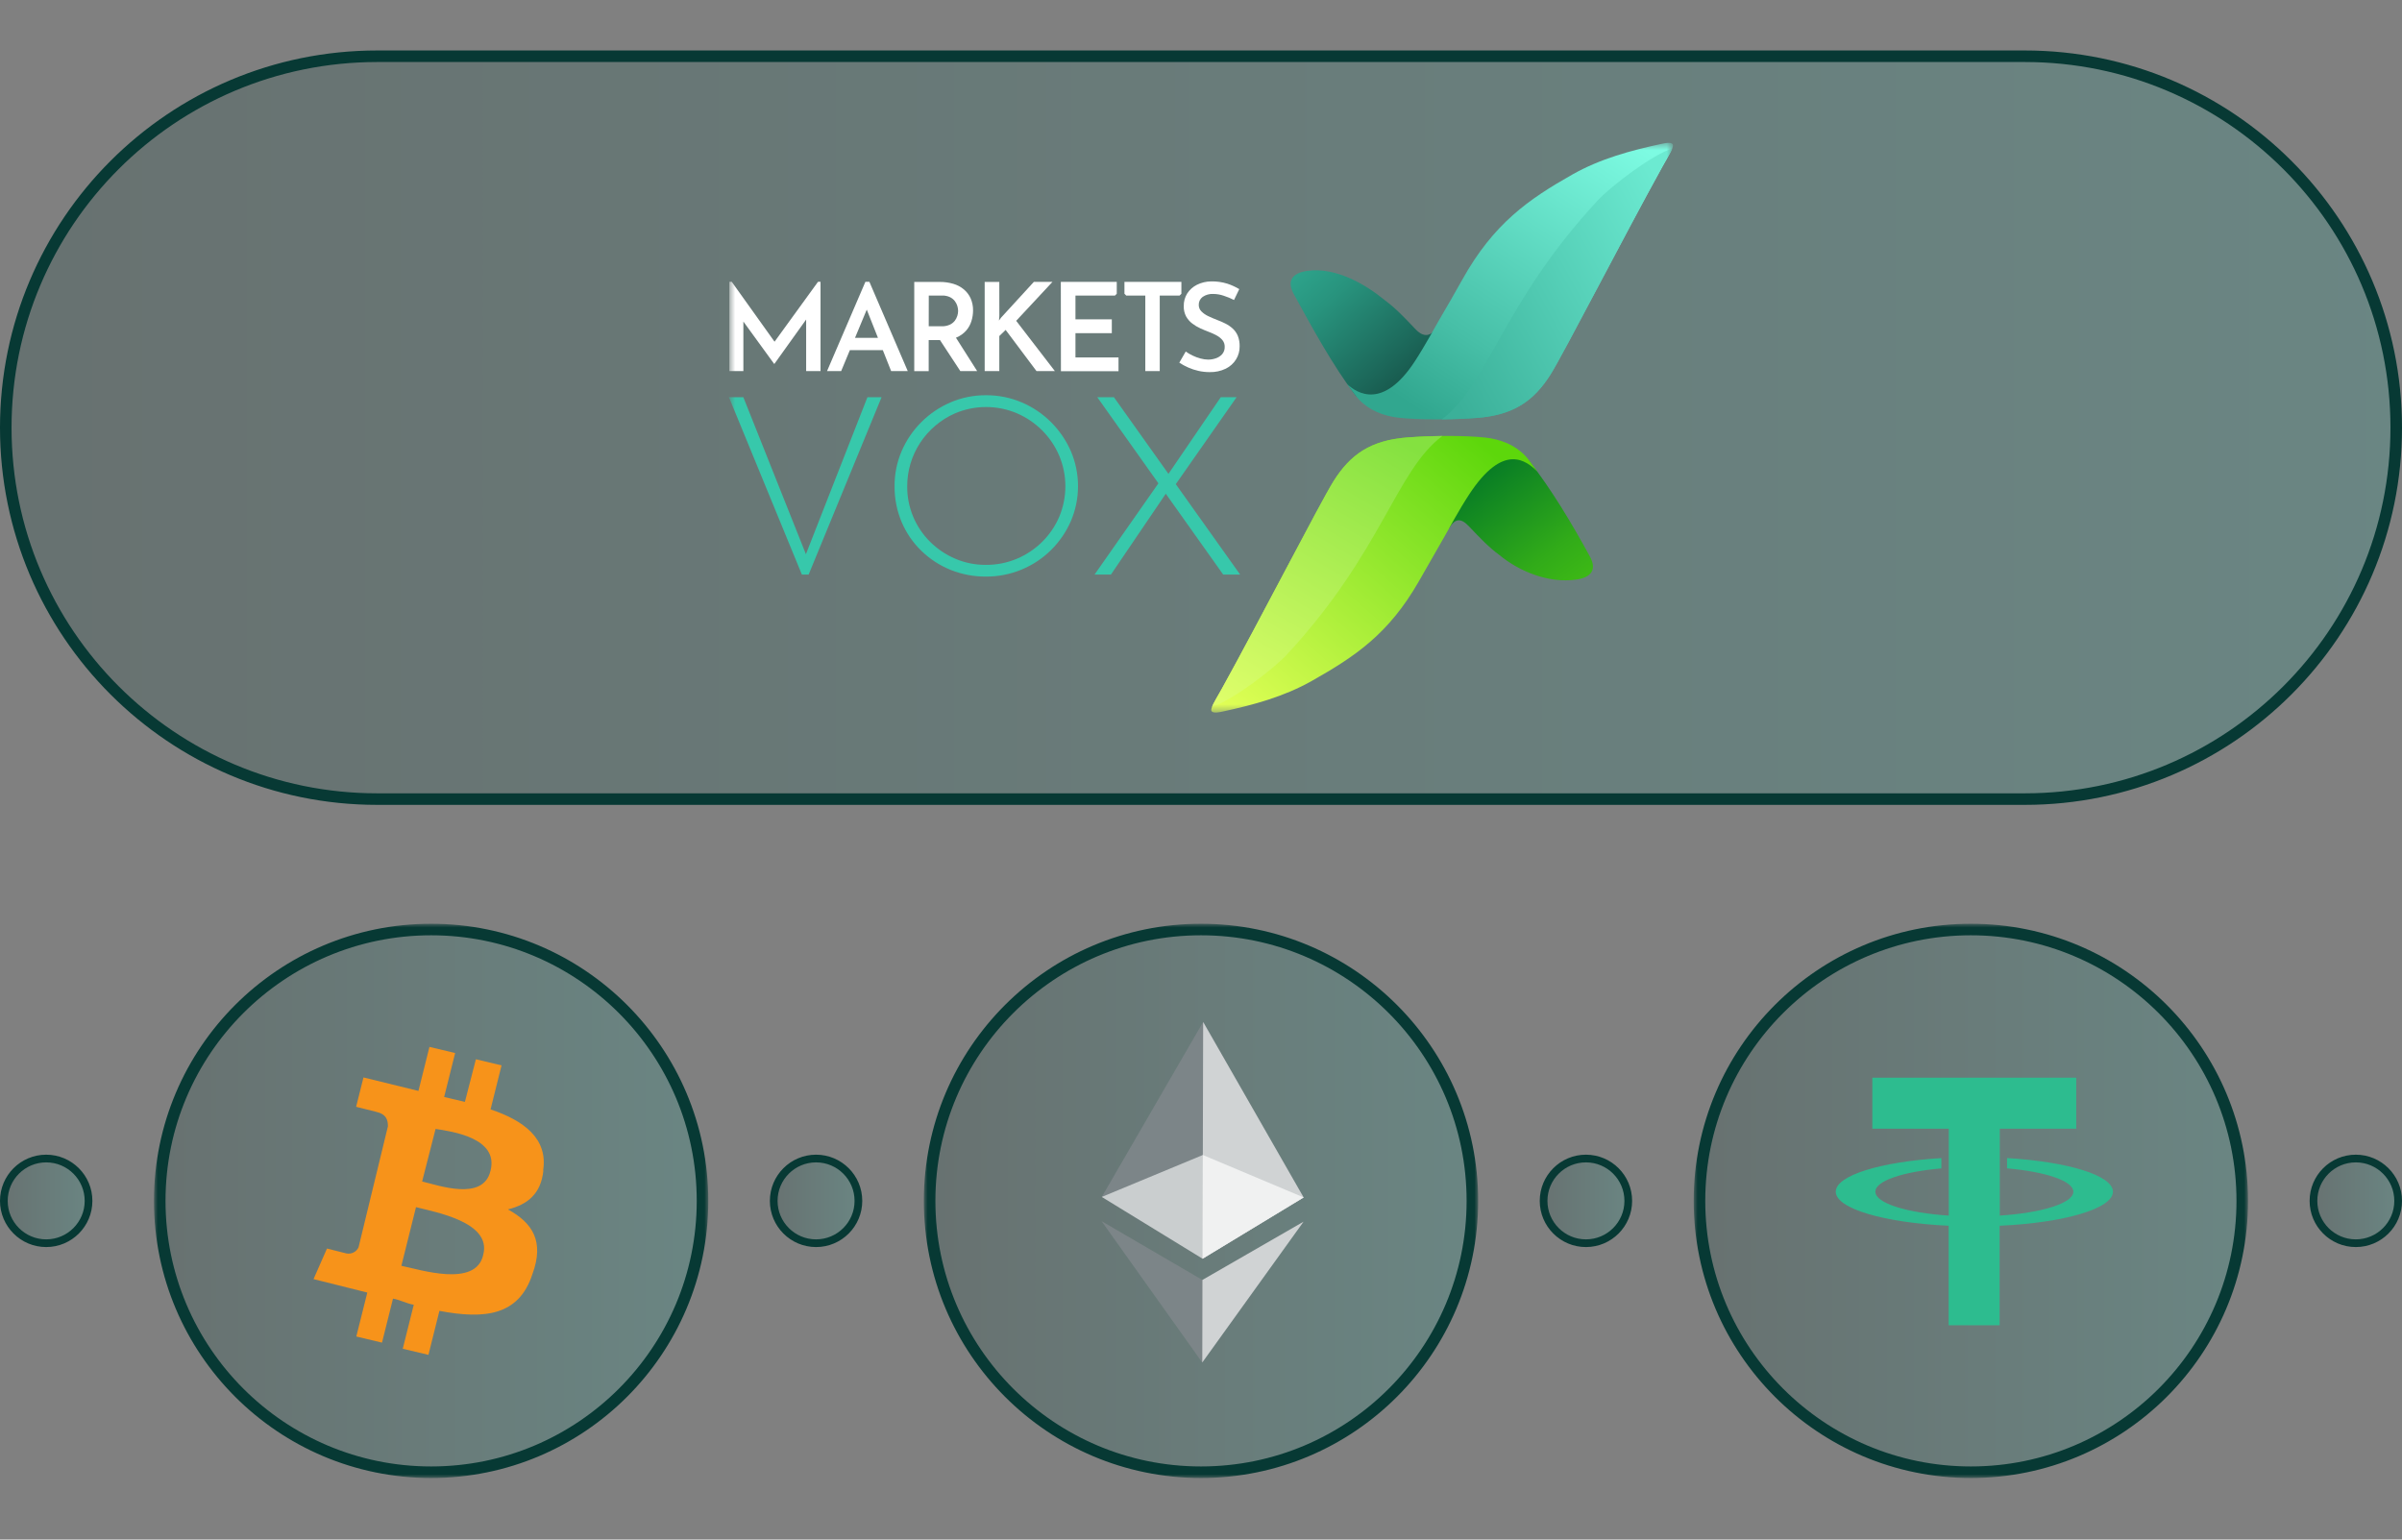 <svg width="312" height="200" viewBox="0 0 312 200" fill="none" xmlns="http://www.w3.org/2000/svg">
<rect x="0" y="0" width="312" height="200" fill="#808080" stroke="none"/>
<path d="M263 7.307H49C22.352 7.307 0.75 28.909 0.75 55.557C0.75 82.205 22.352 103.807 49 103.807H263C289.648 103.807 311.25 82.205 311.25 55.557C311.25 28.909 289.648 7.307 263 7.307Z" fill="url(#paint0_linear_193_3091)" fill-opacity="0.2"/>
<path d="M263 7.307H49C22.352 7.307 0.75 28.909 0.75 55.557C0.75 82.205 22.352 103.807 49 103.807H263C289.648 103.807 311.25 82.205 311.25 55.557C311.25 28.909 289.648 7.307 263 7.307Z" stroke="#073934" stroke-width="1.5"/>
<mask id="mask0_193_3091" style="mask-type:luminance" maskUnits="userSpaceOnUse" x="94" y="18" width="124" height="75">
<path d="M217.315 18.557H94.686V92.557H217.315V18.557Z" fill="white"/>
</mask>
<g mask="url(#mask0_193_3091)">
<path d="M105.036 74.64L114.507 51.604H112.67L104.682 71.994L96.556 51.604H94.686L104.157 74.64H105.036Z" fill="#37C8AB"/>
<path d="M116.199 63.153C116.187 61.588 116.5 60.036 117.118 58.595C118.339 55.762 120.611 53.498 123.467 52.269C124.922 51.647 126.492 51.331 128.077 51.342C129.669 51.333 131.244 51.648 132.706 52.269C134.13 52.873 135.423 53.743 136.513 54.832C137.601 55.917 138.476 57.193 139.091 58.595C139.708 60.038 140.026 61.588 140.026 63.154C140.026 64.721 139.708 66.271 139.091 67.714C138.478 69.112 137.603 70.383 136.513 71.461C135.419 72.541 134.123 73.401 132.697 73.991C131.232 74.6 129.657 74.909 128.068 74.9C126.488 74.911 124.921 74.613 123.458 74.024C122.048 73.449 120.764 72.611 119.677 71.553C118.58 70.491 117.71 69.221 117.118 67.82C116.495 66.342 116.182 64.754 116.199 63.153ZM117.84 63.186C117.829 64.523 118.088 65.849 118.601 67.087C119.113 68.324 119.87 69.449 120.826 70.395C121.764 71.322 122.872 72.066 124.091 72.585C125.339 73.117 126.685 73.388 128.045 73.379C129.432 73.391 130.806 73.12 132.083 72.585C134.557 71.544 136.527 69.597 137.579 67.15C138.11 65.888 138.383 64.534 138.383 63.167C138.383 61.8 138.11 60.446 137.579 59.184C136.53 56.72 134.562 54.751 132.083 53.685C130.812 53.147 129.443 52.871 128.061 52.874C126.678 52.877 125.31 53.158 124.041 53.701C122.188 54.517 120.615 55.849 119.514 57.534C118.413 59.219 117.831 61.184 117.84 63.19V63.186Z" fill="#37C8AB"/>
<path d="M161.082 74.64L152.725 62.894L160.621 51.604H158.563L151.773 61.557L144.692 51.604H142.529L150.468 62.787L142.173 74.64H144.301L151.426 64.138L158.882 74.64H161.082Z" fill="#37C8AB"/>
<path d="M206.512 72.288C204.222 68.098 201.541 63.58 198.574 59.8C192.634 57.145 189.137 64.062 188.193 68.671C188.976 67.338 189.735 67.243 190.802 68.37C192.208 69.857 193.41 71.12 194.77 72.109C197.193 74.119 201.032 75.829 204.77 75.287C206.723 75.004 207.435 73.975 206.512 72.288Z" fill="url(#paint1_linear_193_3091)"/>
<path d="M199.694 61.263C199.459 60.929 198.855 60.104 198.604 59.784C197.359 58.162 195.632 57.305 193.633 56.943C192.079 56.663 187.558 56.463 182.8 56.827C178.042 57.191 175.401 59.04 173.216 62.516C171.524 65.211 163.595 80.653 158.685 89.517C157.797 91.109 157.079 92.15 157.419 92.437C157.698 92.669 158.383 92.527 158.793 92.437C162.826 91.573 166.778 90.5 170.401 88.451C176.062 85.249 180.358 82.361 184.262 75.579C185.385 73.627 186.583 71.523 187.743 69.496C188.083 68.914 189.498 66.252 190.855 64.196C195.323 57.4 198.285 59.877 199.694 61.263Z" fill="url(#paint2_linear_193_3091)"/>
<path d="M187.356 56.632C185.929 56.646 184.377 56.706 182.8 56.827C178.042 57.191 175.401 59.028 173.216 62.507C171.524 65.202 163.595 80.644 158.685 89.508C158.127 90.509 157.637 91.29 157.433 91.804C159.892 91.109 165.355 86.975 167.165 85.021C179.573 71.616 181.291 61.179 187.356 56.632Z" fill="url(#paint3_linear_193_3091)"/>
<path d="M184.192 49.154C185.706 46.536 187.368 43.769 187.619 40.796C187.295 41.352 186.974 41.904 186.658 42.439C185.875 43.771 184.905 43.871 183.845 42.745C182.439 41.257 181.237 39.994 179.877 39.002C177.454 36.996 173.523 34.648 169.787 35.191C167.833 35.473 167.12 36.502 168.044 38.189C170.333 42.379 173.132 47.521 176.047 51.333C176.556 52.002 180.456 54.056 184.192 49.154Z" fill="url(#paint4_linear_193_3091)"/>
<path d="M174.946 49.852C175.18 50.183 175.79 51.011 176.04 51.333C177.287 52.955 179.008 53.808 181.007 54.169C182.561 54.449 187.082 54.651 191.84 54.287C196.598 53.923 199.239 52.086 201.424 48.608C203.116 45.913 211.045 30.47 215.955 21.607C216.843 20.012 217.56 18.974 217.221 18.684C216.942 18.453 216.257 18.596 215.847 18.684C211.813 19.549 207.86 20.622 204.238 22.67C198.578 25.873 193.996 29.027 189.916 36.368C188.823 38.337 188.059 39.64 186.897 41.626C186.557 42.207 185.132 44.858 183.784 46.923C179.69 53.205 176.291 51.161 174.946 49.852Z" fill="url(#paint5_linear_193_3091)"/>
<path d="M187.284 54.479C188.711 54.465 190.262 54.408 191.84 54.287C196.598 53.923 199.239 52.086 201.424 48.607C203.116 45.912 211.045 30.47 215.955 21.607C216.513 20.605 217.003 19.825 217.207 19.31C214.748 20.005 209.285 24.137 207.475 26.093C195.074 39.498 193.349 49.935 187.284 54.479Z" fill="url(#paint6_linear_193_3091)"/>
<path d="M126.927 48.209L124.168 43.866L124.25 43.836C124.728 43.635 125.154 43.33 125.497 42.944C125.81 42.584 126.043 42.164 126.181 41.709C126.32 41.265 126.391 40.804 126.392 40.34C126.402 39.795 126.295 39.255 126.078 38.755C125.876 38.309 125.576 37.913 125.199 37.596C124.799 37.263 124.333 37.016 123.83 36.87C123.256 36.701 122.658 36.618 122.059 36.625H118.754V48.211H120.629V44.179H122.098L124.74 48.209H126.927ZM120.641 38.395H122.384C122.735 38.383 123.083 38.454 123.399 38.604C123.644 38.724 123.858 38.898 124.025 39.111C124.175 39.307 124.287 39.529 124.356 39.765C124.416 39.97 124.448 40.182 124.452 40.395C124.449 40.614 124.413 40.831 124.346 41.039C124.274 41.272 124.159 41.49 124.009 41.684C123.834 41.9 123.61 42.073 123.355 42.186C123.026 42.329 122.668 42.397 122.309 42.386H120.634L120.641 38.395Z" fill="white"/>
<path d="M129.807 41.056L129.758 41.646L130.016 41.28L134.293 36.613H136.71L131.994 41.676L137.021 48.209H134.635L130.623 42.856L129.802 43.653V48.209H127.902V36.623H129.802L129.807 41.056Z" fill="white"/>
<path d="M137.792 36.613H145.058V38.161L144.824 38.393H139.693V41.484H144.416V43.282H139.693V46.436H145.285V48.221H137.806L137.792 36.613Z" fill="white"/>
<path d="M146.057 36.613H153.453V38.161L153.219 38.393H150.641V48.207H148.766V38.395H146.291L146.057 38.163V36.613Z" fill="white"/>
<path d="M160.29 38.97C159.858 38.75 159.409 38.565 158.947 38.416C158.512 38.267 158.055 38.189 157.595 38.184C157.105 38.158 156.621 38.292 156.217 38.567C156.052 38.688 155.919 38.847 155.83 39.03C155.742 39.214 155.7 39.416 155.708 39.619C155.707 39.774 155.737 39.927 155.796 40.071C155.856 40.214 155.944 40.344 156.055 40.453C156.315 40.714 156.621 40.925 156.957 41.076C157.328 41.25 157.717 41.419 158.129 41.577C158.491 41.71 158.844 41.865 159.186 42.04C159.527 42.212 159.842 42.429 160.124 42.684C160.41 42.951 160.635 43.275 160.785 43.635C160.955 44.078 161.034 44.551 161.019 45.025C161.022 45.612 160.86 46.189 160.55 46.691C160.23 47.206 159.77 47.622 159.221 47.891C158.565 48.206 157.841 48.36 157.112 48.339C156.627 48.34 156.143 48.286 155.671 48.179C155.214 48.078 154.768 47.931 154.342 47.741C153.938 47.564 153.55 47.354 153.182 47.113L154.018 45.662C154.296 45.865 154.592 46.042 154.904 46.188C155.235 46.347 155.58 46.475 155.936 46.571C156.261 46.662 156.598 46.71 156.936 46.714C157.273 46.714 157.607 46.657 157.925 46.547C158.242 46.443 158.525 46.258 158.748 46.012C158.978 45.741 159.096 45.394 159.079 45.041C159.086 44.736 158.987 44.438 158.797 44.198C158.589 43.948 158.334 43.739 158.047 43.584C157.721 43.404 157.382 43.249 157.032 43.12C156.667 42.983 156.296 42.828 155.919 42.657C155.544 42.487 155.19 42.276 154.864 42.026C154.538 41.779 154.266 41.467 154.068 41.111C153.851 40.699 153.745 40.238 153.761 39.774C153.745 39.19 153.902 38.614 154.213 38.117C154.522 37.643 154.952 37.257 155.46 37C156.033 36.714 156.665 36.562 157.307 36.555C158.021 36.54 158.734 36.639 159.416 36.849C159.959 37.027 160.481 37.265 160.97 37.559L160.29 38.97Z" fill="white"/>
<path d="M112.407 36.611L107.424 48.209H109.259L110.391 45.486H114.671L115.752 48.209H117.91L112.927 36.611H112.407ZM111.057 43.892L112.585 40.221L114.041 43.892H111.057Z" fill="white"/>
<path d="M106.25 36.611L100.608 44.39L95.051 36.611H94.74V48.209H96.558V41.771L100.555 47.27H100.587L104.712 41.507V48.209H106.58V36.611H106.25Z" fill="white"/>
</g>
<path d="M6 161.5C2.964 161.5 0.5 159.036 0.5 156C0.5 152.964 2.964 150.5 6 150.5C9.036 150.5 11.5 152.964 11.5 156C11.5 159.036 9.036 161.5 6 161.5Z" fill="url(#paint7_linear_193_3091)" fill-opacity="0.2" stroke="#073934"/>
<mask id="mask1_193_3091" style="mask-type:luminance" maskUnits="userSpaceOnUse" x="20" y="120" width="72" height="72">
<path d="M92 120H20V192H92V120Z" fill="white"/>
</mask>
<g mask="url(#mask1_193_3091)">
<path d="M56 191.25C36.542 191.25 20.75 175.458 20.75 156C20.75 136.542 36.542 120.75 56 120.75C75.458 120.75 91.25 136.542 91.25 156C91.25 175.458 75.458 191.25 56 191.25Z" fill="url(#paint8_linear_193_3091)" fill-opacity="0.2" stroke="#073934" stroke-width="1.5"/>
<path d="M70.552 152.022C71.186 147.896 68.005 145.546 63.718 144.117L65.147 138.4L61.816 137.605L60.387 143.141L57.69 142.507L59.119 136.795L55.782 136L54.353 141.717L47.213 139.965L46.257 143.78L48.798 144.414C50.227 144.731 50.388 145.526 50.388 146.316L46.574 162.031C46.438 162.323 46.207 162.56 45.919 162.704C45.632 162.849 45.304 162.891 44.989 162.826L42.473 162.192L40.727 166.162L47.711 167.909L46.282 173.62L49.618 174.415L51.047 168.699C51.998 168.86 52.793 169.338 53.745 169.494L52.315 175.21L55.652 176L57.076 170.289C62.953 171.401 67.397 170.923 69.153 165.523C70.738 161.241 69.153 158.856 65.978 157.11C68.519 156.476 70.26 155.097 70.577 152.078L70.552 152.022ZM62.762 163.027C61.811 167.31 54.514 164.909 52.134 164.436L54.036 156.813C56.417 157.452 63.884 158.705 62.772 162.987L62.762 163.027ZM63.703 152.123C62.752 156.093 56.895 153.96 54.831 153.482L56.578 146.653C58.641 146.975 64.825 147.8 63.713 152.088L63.703 152.123Z" fill="#F7931A"/>
</g>
<path d="M106 161.5C102.964 161.5 100.5 159.036 100.5 156C100.5 152.964 102.964 150.5 106 150.5C109.036 150.5 111.5 152.964 111.5 156C111.5 159.036 109.036 161.5 106 161.5Z" fill="url(#paint9_linear_193_3091)" fill-opacity="0.2" stroke="#073934"/>
<mask id="mask2_193_3091" style="mask-type:luminance" maskUnits="userSpaceOnUse" x="120" y="120" width="72" height="72">
<path d="M192 120H120V192H192V120Z" fill="white"/>
</mask>
<g mask="url(#mask2_193_3091)">
<path d="M156 191.25C136.542 191.25 120.75 175.458 120.75 156C120.75 136.542 136.542 120.75 156 120.75C175.458 120.75 191.25 136.542 191.25 156C191.25 175.458 175.458 191.25 156 191.25Z" fill="url(#paint10_linear_193_3091)" fill-opacity="0.2" stroke="#073934" stroke-width="1.5"/>
<path d="M156.205 163.511L143.116 155.487L156.282 132.758L169.331 155.551L156.205 163.511Z" fill="#7C8588"/>
<path d="M156.206 163.511L143.116 155.487L156.242 150.038L169.332 155.551L156.206 163.511Z" fill="#CACECF"/>
<path d="M156.204 163.515L156.28 132.762L169.33 155.555L156.204 163.515Z" fill="#D0D3D4"/>
<path d="M156.198 163.509L156.235 150.035L169.325 155.548L156.198 163.509Z" fill="#F0F1F1"/>
<path d="M156.178 166.274L143.091 158.64L156.156 176.989L169.305 158.71L156.178 166.274Z" fill="#7C8588"/>
<path d="M156.187 166.273L156.166 176.988L169.314 158.709L156.187 166.273Z" fill="#D0D3D4"/>
</g>
<path d="M206 161.5C202.964 161.5 200.5 159.036 200.5 156C200.5 152.964 202.964 150.5 206 150.5C209.036 150.5 211.5 152.964 211.5 156C211.5 159.036 209.036 161.5 206 161.5Z" fill="url(#paint11_linear_193_3091)" fill-opacity="0.2" stroke="#073934"/>
<mask id="mask3_193_3091" style="mask-type:luminance" maskUnits="userSpaceOnUse" x="220" y="120" width="72" height="72">
<path d="M292 120H220V192H292V120Z" fill="white"/>
</mask>
<g mask="url(#mask3_193_3091)">
<path d="M256 191.25C236.542 191.25 220.75 175.458 220.75 156C220.75 136.542 236.542 120.75 256 120.75C275.458 120.75 291.25 136.542 291.25 156C291.25 175.458 275.458 191.25 256 191.25Z" fill="url(#paint12_linear_193_3091)" fill-opacity="0.2" stroke="#073934" stroke-width="1.5"/>
<path d="M274.453 154.808C274.453 152.689 268.593 150.916 260.7 150.438V151.776C265.718 152.216 269.312 153.408 269.312 154.808C269.312 156.298 265.254 157.551 259.754 157.915V146.621H269.686V140H243.201V146.621H253.133V157.915C247.642 157.551 243.594 156.298 243.594 154.808C243.594 153.389 247.174 152.221 252.168 151.781V150.443C244.299 150.916 238.453 152.694 238.453 154.808C238.453 157.012 244.776 158.842 253.114 159.23V172.16H259.735V159.23C268.116 158.847 274.453 157.012 274.453 154.808Z" fill="#2DBC8F"/>
</g>
<path d="M306 161.5C302.964 161.5 300.5 159.036 300.5 156C300.5 152.964 302.964 150.5 306 150.5C309.036 150.5 311.5 152.964 311.5 156C311.5 159.036 309.036 161.5 306 161.5Z" fill="url(#paint13_linear_193_3091)" fill-opacity="0.2" stroke="#073934"/>
<defs>
<linearGradient id="paint0_linear_193_3091" x1="-4.1761e-08" y1="55.557" x2="312" y2="55.557" gradientUnits="userSpaceOnUse">
<stop stop-color="#073934"/>
<stop offset="1" stop-color="#149F91"/>
</linearGradient>
<linearGradient id="paint1_linear_193_3091" x1="203.676" y1="77.933" x2="191.126" y2="60.834" gradientUnits="userSpaceOnUse">
<stop stop-color="#3FBB15"/>
<stop offset="0.3" stop-color="#31AB19"/>
<stop offset="0.89" stop-color="#0B8024"/>
<stop offset="1" stop-color="#047826"/>
</linearGradient>
<linearGradient id="paint2_linear_193_3091" x1="159.088" y1="92.488" x2="190.805" y2="55.999" gradientUnits="userSpaceOnUse">
<stop stop-color="#E1FF56"/>
<stop offset="0.74" stop-color="#7FE123"/>
<stop offset="1" stop-color="#5DD70B"/>
</linearGradient>
<linearGradient id="paint3_linear_193_3091" x1="160.689" y1="92.541" x2="181.447" y2="56.809" gradientUnits="userSpaceOnUse">
<stop stop-color="#DEFE6A"/>
<stop offset="1" stop-color="#84E140"/>
</linearGradient>
<linearGradient id="paint4_linear_193_3091" x1="170.429" y1="33.603" x2="184.12" y2="48.913" gradientUnits="userSpaceOnUse">
<stop stop-color="#2DA38B"/>
<stop offset="0.27" stop-color="#28937D"/>
<stop offset="0.8" stop-color="#1C685A"/>
<stop offset="1" stop-color="#17574B"/>
</linearGradient>
<linearGradient id="paint5_linear_193_3091" x1="185.09" y1="53.849" x2="209.516" y2="16.637" gradientUnits="userSpaceOnUse">
<stop stop-color="#31A78F"/>
<stop offset="0.26" stop-color="#47BFA7"/>
<stop offset="1" stop-color="#7DFBE2"/>
</linearGradient>
<linearGradient id="paint6_linear_193_3091" x1="186.358" y1="47.12" x2="218.773" y2="29.425" gradientUnits="userSpaceOnUse">
<stop stop-color="#3BB099"/>
<stop offset="1" stop-color="#6CEAD1"/>
</linearGradient>
<linearGradient id="paint7_linear_193_3091" x1="-4.06395e-09" y1="156" x2="12" y2="156" gradientUnits="userSpaceOnUse">
<stop stop-color="#073934"/>
<stop offset="1" stop-color="#149F91"/>
</linearGradient>
<linearGradient id="paint8_linear_193_3091" x1="20" y1="156" x2="92" y2="156" gradientUnits="userSpaceOnUse">
<stop stop-color="#073934"/>
<stop offset="1" stop-color="#149F91"/>
</linearGradient>
<linearGradient id="paint9_linear_193_3091" x1="100" y1="156" x2="112" y2="156" gradientUnits="userSpaceOnUse">
<stop stop-color="#073934"/>
<stop offset="1" stop-color="#149F91"/>
</linearGradient>
<linearGradient id="paint10_linear_193_3091" x1="120" y1="156" x2="192" y2="156" gradientUnits="userSpaceOnUse">
<stop stop-color="#073934"/>
<stop offset="1" stop-color="#149F91"/>
</linearGradient>
<linearGradient id="paint11_linear_193_3091" x1="200" y1="156" x2="212" y2="156" gradientUnits="userSpaceOnUse">
<stop stop-color="#073934"/>
<stop offset="1" stop-color="#149F91"/>
</linearGradient>
<linearGradient id="paint12_linear_193_3091" x1="220" y1="156" x2="292" y2="156" gradientUnits="userSpaceOnUse">
<stop stop-color="#073934"/>
<stop offset="1" stop-color="#149F91"/>
</linearGradient>
<linearGradient id="paint13_linear_193_3091" x1="300" y1="156" x2="312" y2="156" gradientUnits="userSpaceOnUse">
<stop stop-color="#073934"/>
<stop offset="1" stop-color="#149F91"/>
</linearGradient>
</defs>
</svg>
